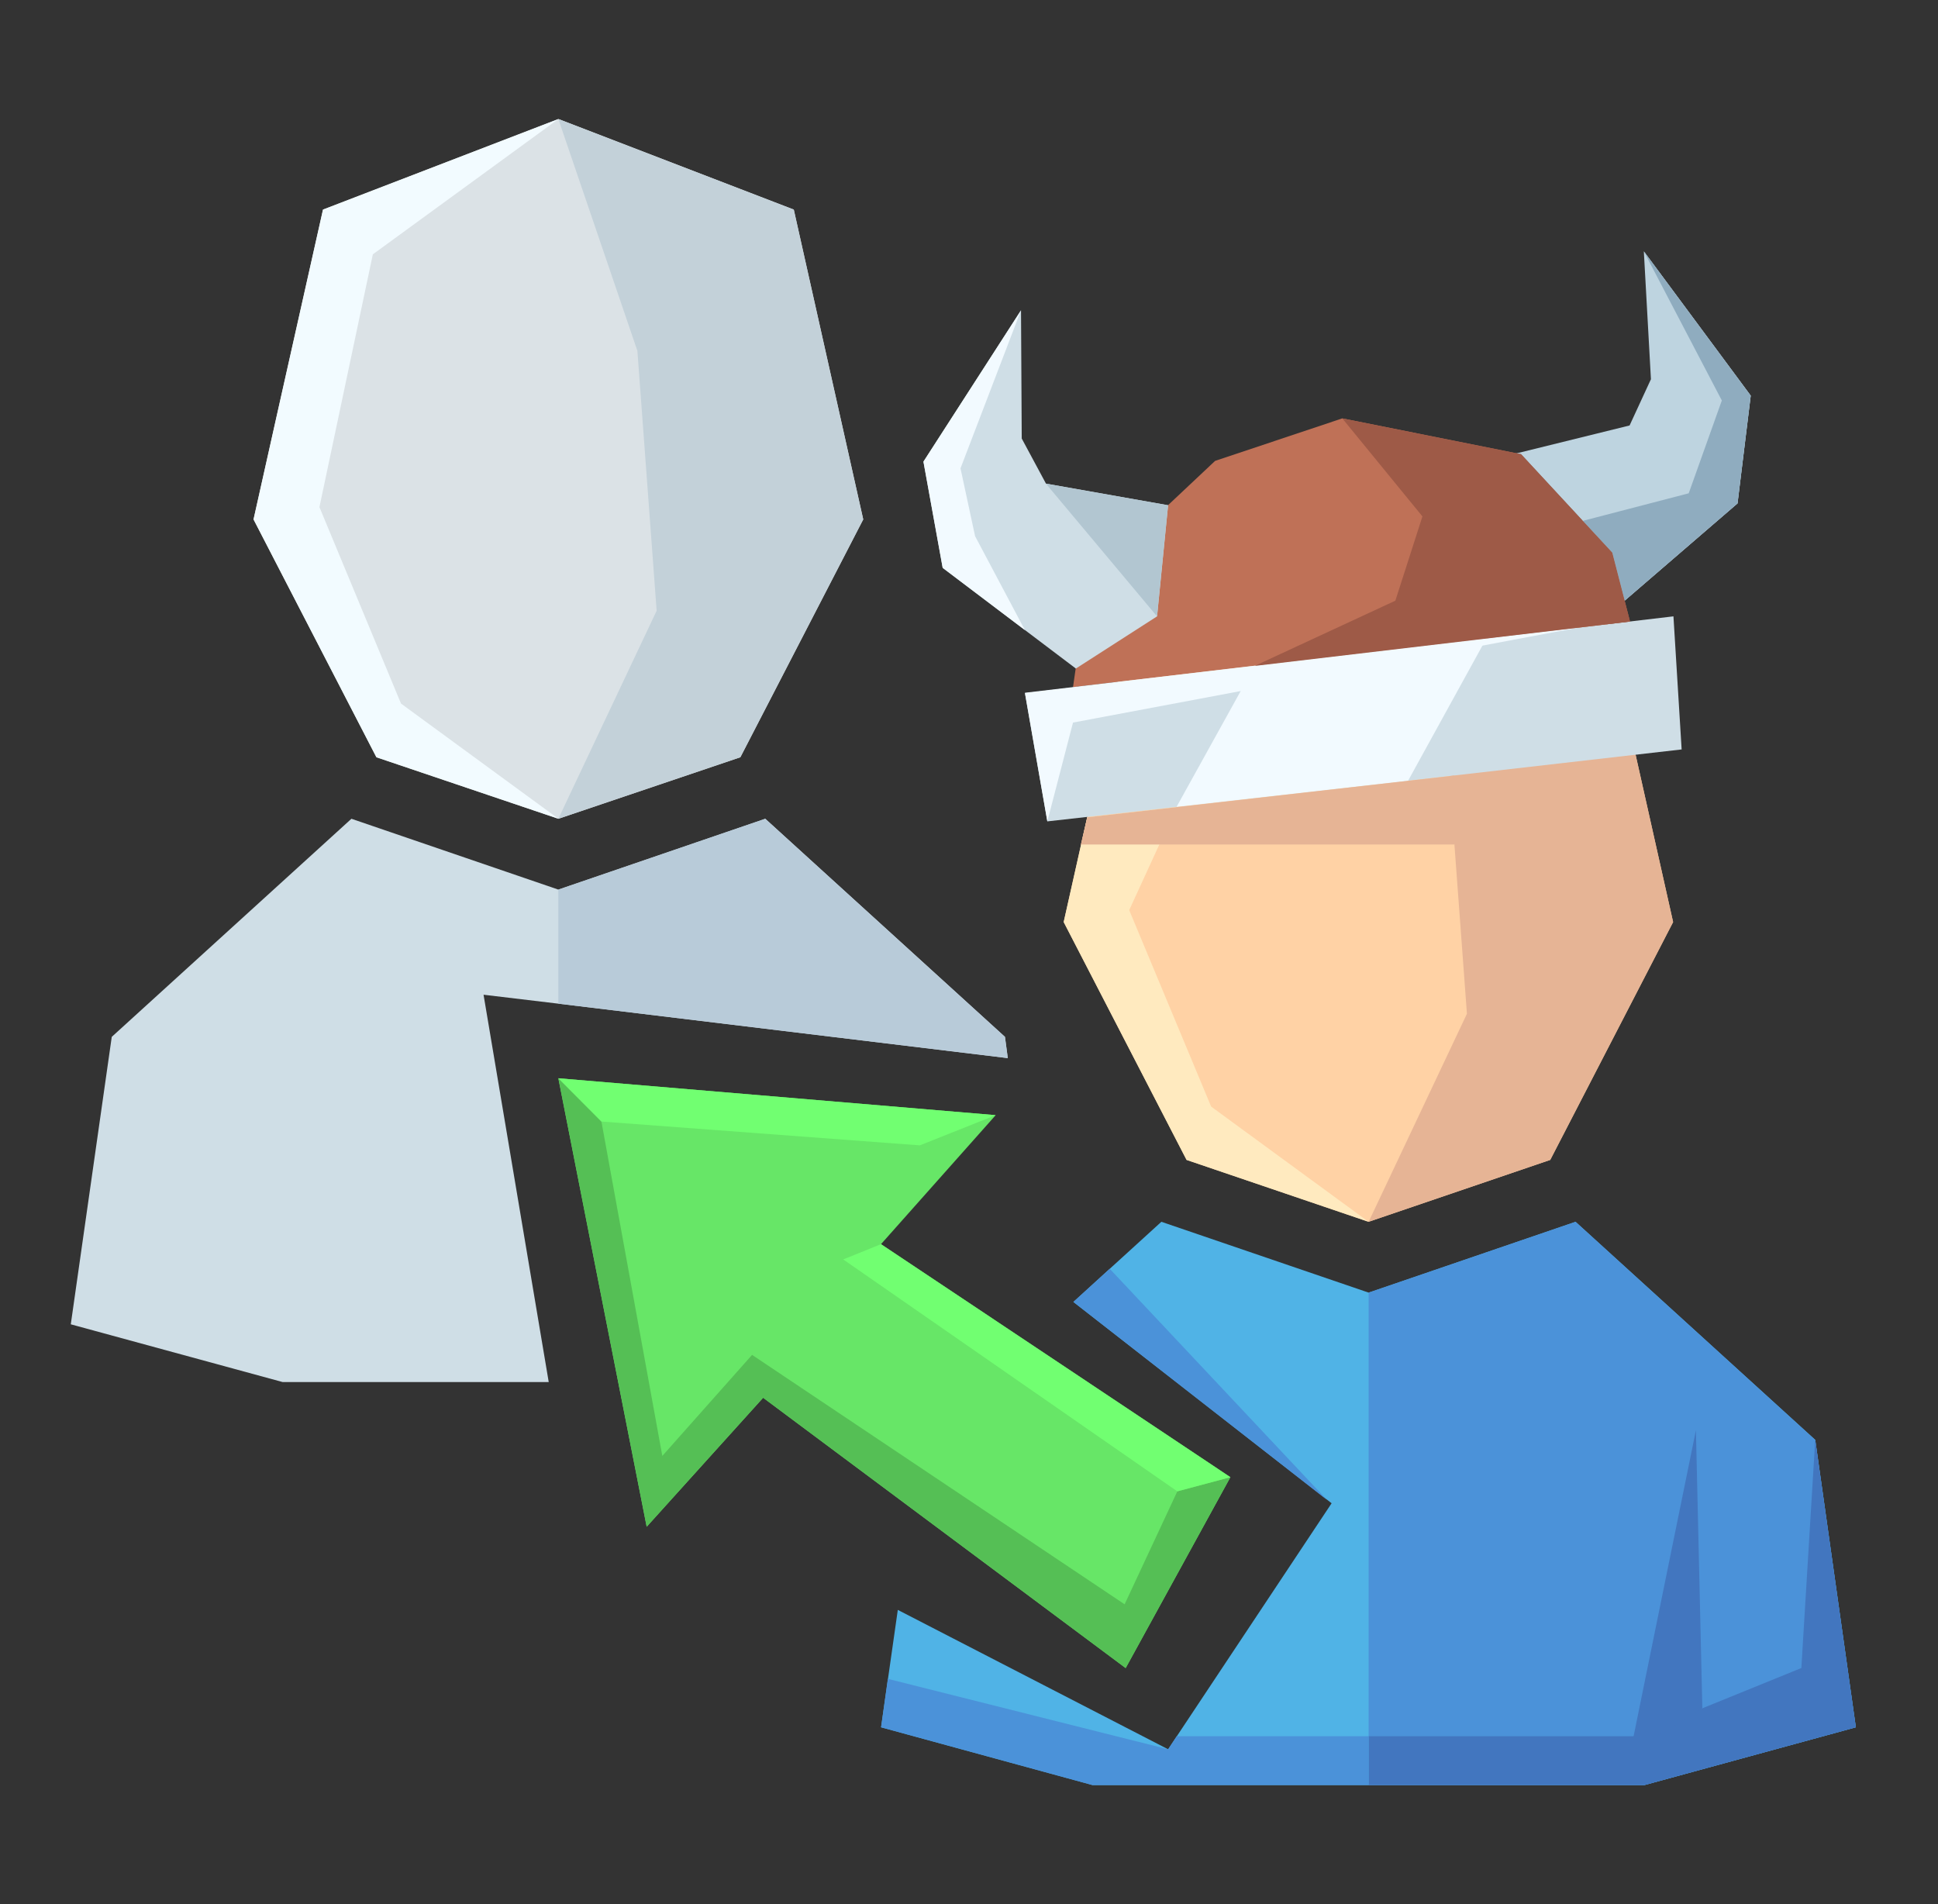 <svg width="57" height="56" viewBox="0 0 57 56" fill="none" xmlns="http://www.w3.org/2000/svg">
<rect x="0" y="0" width="57" height="56" fill="#333333" stroke="none"/>
<g clip-path="url(#clip0_762_122777)">
<path d="M46.434 15.342L49.723 13.982L50.383 11.702L48.35 7.393L51.493 11.636L51.105 14.805L47.785 17.666L47.418 16.252L46.434 15.342Z" fill="#ACC1CC"/>
<path d="M47.165 18.006L40.252 15.342L33.328 18.006L31.285 27.118L34.899 34.113L40.252 35.933L45.594 34.113L49.208 27.118L47.165 18.006Z" fill="#FFD2A5"/>
<path d="M40.254 15.342L42.579 22.162L43.145 29.815L40.254 35.933L45.596 34.113L49.21 27.118L47.167 18.006L40.254 15.342Z" fill="#E6B495"/>
<path d="M34.606 23.73L33.212 26.767L35.622 32.545L40.252 35.933L34.899 34.113L31.285 27.117L31.977 24.037L34.606 23.73Z" fill="#FFEABF"/>
<path d="M54.584 50.8L48.362 52.5H32.136L25.914 50.8L26.406 47.347L34.357 51.447L39.165 44.211L31.57 38.29L34.158 35.933L40.254 38.016L46.34 35.933L53.39 42.347L54.584 50.8Z" fill="#50B3E6"/>
<path d="M40.254 38.016V52.5H48.361L54.584 50.8L53.389 42.347L46.34 35.933L40.254 38.016Z" fill="#4B92D9"/>
<path d="M23.347 6.164L16.424 3.5L9.5 6.164L7.457 15.276L11.071 22.271L16.424 24.08L21.776 22.271L25.39 15.276L23.347 6.164Z" fill="#DBE2E6"/>
<path d="M16.422 3.5L18.747 10.32L19.313 17.962L16.422 24.08L21.774 22.271L25.388 15.276L23.346 6.164L16.422 3.5Z" fill="#C3D1D9"/>
<path d="M16.424 3.5L10.966 7.48L9.395 14.914L11.794 20.692L16.424 24.08L11.071 22.271L7.457 15.276L8.148 12.184L9.5 6.164L16.424 3.5Z" fill="#F2FBFF"/>
<path d="M16.422 29.518L14.222 29.255L16.139 40.647H8.315L2.082 38.948L3.287 30.494L10.336 24.08L16.422 26.163L22.508 24.08L29.558 30.494L29.641 31.119L16.422 29.518Z" fill="#CFDEE6"/>
<path d="M29.641 31.119L16.422 29.518V26.163L22.508 24.08L29.557 30.494L29.641 31.119Z" fill="#B8CBD9"/>
<path d="M49.46 22.041L41.416 22.962L34.607 23.73L30.804 24.157L30.145 20.386L36.901 19.585L43.72 18.774L49.219 18.127L49.46 22.041Z" fill="#CFDEE6"/>
<path d="M31.559 20.21L32.009 17.063L35.738 13.555L39.478 12.305L44.736 13.357L47.417 16.252L47.941 18.28L31.559 20.21Z" fill="#BF7157"/>
<path d="M43.719 18.773L41.414 22.962L34.605 23.729L36.9 19.585L43.719 18.773Z" fill="#F2FAFF"/>
<path d="M30.764 14.223L30.051 12.897L30.03 9.125L27.16 13.577L27.726 16.701L31.643 19.662L34.032 18.127L34.356 14.859L30.764 14.223Z" fill="#CFDEE6"/>
<path d="M51.49 11.636L51.102 14.805L47.782 17.666L47.415 16.252L44.734 13.357L44.598 13.335L47.929 12.513L48.557 11.153L48.348 7.393L51.49 11.636Z" fill="#BED4E0"/>
<path d="M30.03 9.125L28.25 13.774L28.679 15.769L30.145 18.532L27.726 16.701L27.16 13.577L30.03 9.125Z" fill="#F2FAFF"/>
<path d="M46.547 15.32L49.668 14.508L50.642 11.778L48.349 7.393L51.491 11.636L51.103 14.805L47.783 17.666L47.416 16.252L46.547 15.32Z" fill="#8FACBF"/>
<path d="M33.108 49.058L22.445 41.108L19.02 44.902L16.422 31.712L29.285 32.797L25.912 36.591L36.188 43.444L33.108 49.058Z" fill="#67E667"/>
<path d="M53.389 42.347L52.981 49.057L48.047 51.063H40.254V52.5H48.361L54.584 50.8L53.389 42.347Z" fill="#4276BF"/>
<path d="M40.254 51.063H34.608L34.357 51.447L26.113 49.375L25.914 50.8L32.136 52.5H40.254V51.063Z" fill="#4B92D9"/>
<path d="M48.047 51.063L49.88 42.062L50.069 50.241L48.047 51.48V51.063Z" fill="#4276BF"/>
<path d="M32.639 37.315L39.028 44.112L31.57 38.29L32.639 37.315Z" fill="#4B92D9"/>
<path d="M42.767 24.837H31.789L31.978 24.037L42.767 22.809L44.202 23.73L42.767 24.837Z" fill="#E6B495"/>
<path d="M30.804 24.157L30.145 20.374L46.433 18.455L31.559 21.251L30.804 24.157Z" fill="#F2FAFF"/>
<path d="M30.762 14.224L34.03 18.127L34.355 14.86L30.762 14.224Z" fill="#B2C6D1"/>
<path d="M36.902 19.585L41.04 17.666L41.836 15.188L39.479 12.305L44.737 13.357L47.419 16.252L47.943 18.28L36.902 19.585Z" fill="#9E5A47"/>
<path d="M16.422 31.712L17.689 32.984L19.48 42.819L22.12 39.847L33.077 47.183L34.627 43.861L36.188 43.444L33.108 49.058L22.445 41.108L19.02 44.902L16.422 31.712Z" fill="#55BF55"/>
<path d="M17.689 32.984L27.054 33.685L29.285 32.797L16.422 31.712L17.689 32.984Z" fill="#71FF71"/>
<path d="M25.911 36.591L24.801 37.04L34.626 43.86L36.187 43.444L25.911 36.591Z" fill="#71FF71"/>
</g>
<defs>
<clipPath id="clip0_762_122777">
<rect width="52.5" height="49" fill="white" transform="translate(2.082 3.5)"/>
</clipPath>
</defs>
</svg>
